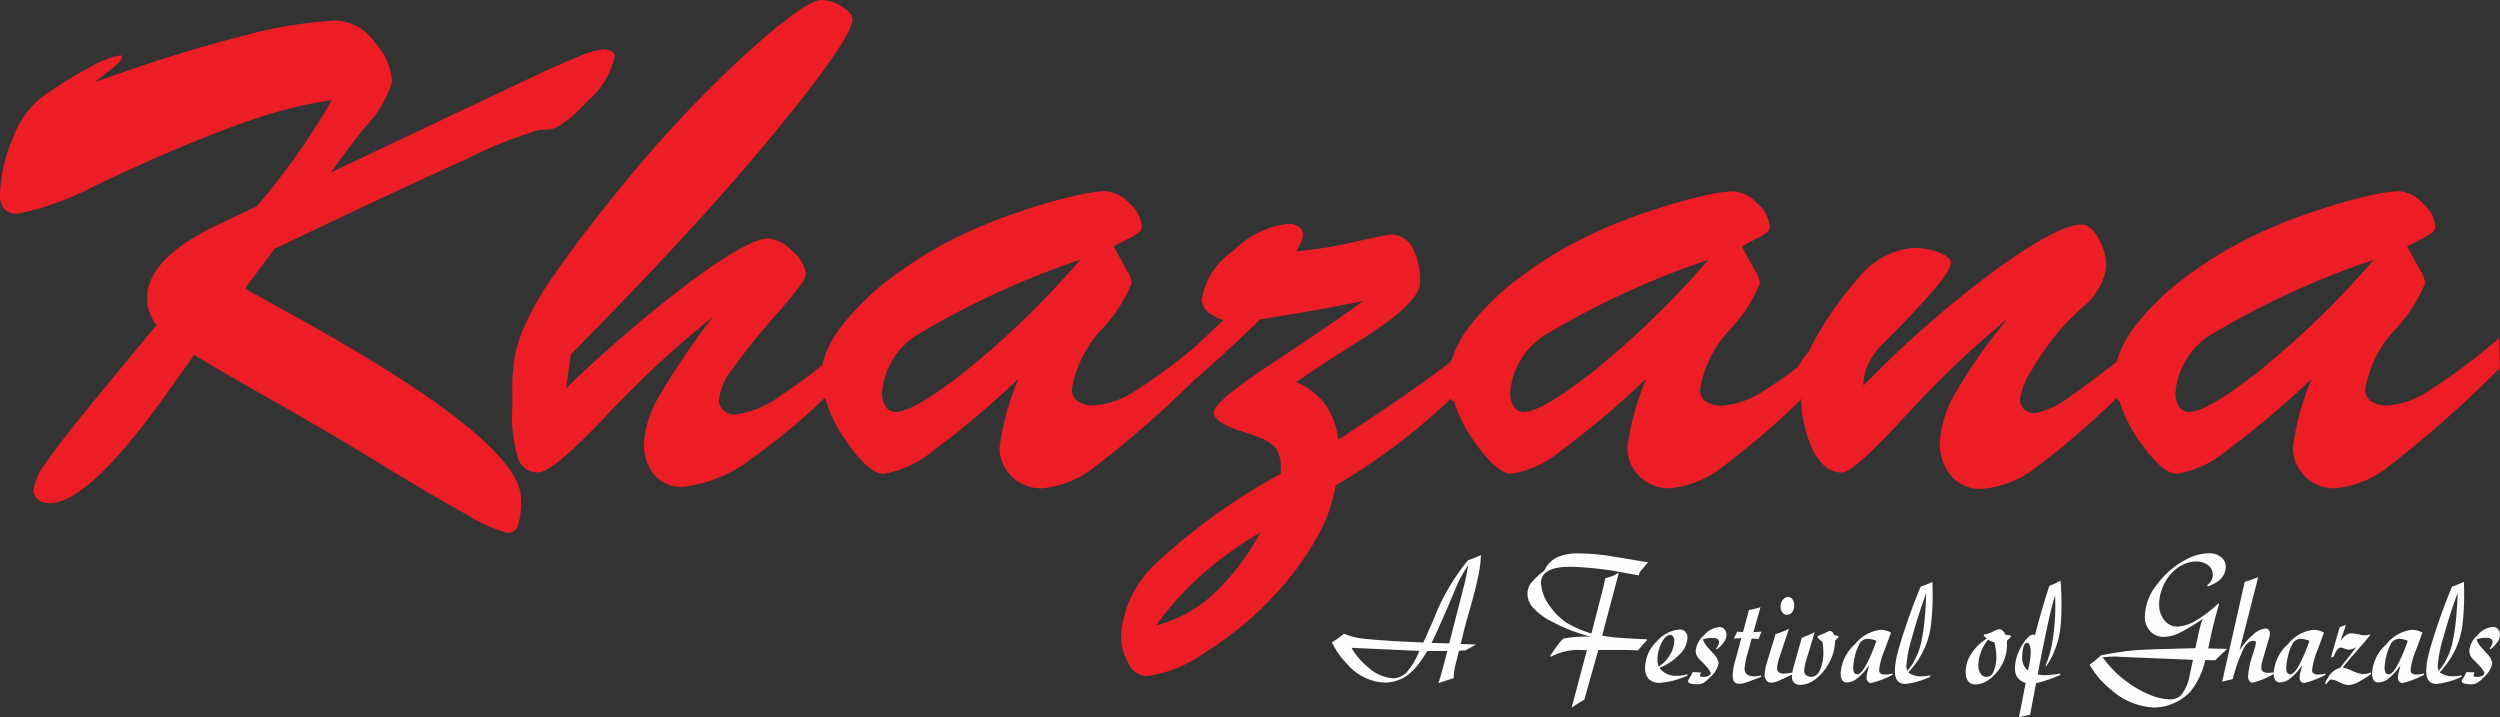 <svg xmlns="http://www.w3.org/2000/svg" xmlns:xlink="http://www.w3.org/1999/xlink" width="122" height="35" viewBox="0 0 122 35"><rect x="0" y="0" width="122" height="35" fill="#333333" stroke="none"/><defs><style>.a{fill:none;}.b{clip-path:url(#a);}.c{fill:#ec1d24;}.d{clip-path:url(#b);}.e{fill:#fefefe;}</style><clipPath id="a"><path class="a" d="M0,0H30V25H0Z"/></clipPath><clipPath id="b"><path class="a" d="M0,0H57V8H0Z" transform="translate(0 0)"/></clipPath></defs><g transform="translate(0 0)"><g transform="translate(0 1)"><path class="a" d="M0,0H30V25H0Z"/><g class="b"><path class="c" d="M14.462,14.475c-1.088-.6-1.926-1.066-2.507-1.394l1.437-1.934q6.21-2.966,9.383-4.39A20.886,20.886,0,0,1,26.349,5.33h.344q.691,0,2-1.418A4,4,0,0,0,30,1.737a.278.278,0,0,0-.164-.239A.928.928,0,0,0,29.4,1.41a4.309,4.309,0,0,0-1.191.361q-.9.359-2.5,1.117L16.156,7.411q.614-.887,1.633-2.182a5.431,5.431,0,0,0,1.345-2.245,3.174,3.174,0,0,0-.861-1.935A2.437,2.437,0,0,0,16.408,0a21.622,21.622,0,0,0-4.722.8Q8.5,1.607,4.614,3.018l.856-.672A4.217,4.217,0,0,0,5.842,2a.365.365,0,0,0,.116-.231c0-.013-.009-.025-.027-.042S5.9,1.7,5.889,1.7a4.432,4.432,0,0,0-1.564.617,19.561,19.561,0,0,0-2.382,1.5A4.629,4.629,0,0,0,.59,5.846,7.143,7.143,0,0,0,0,8.494a1,1,0,0,0,.219.713.9.9,0,0,0,.669.219,14.22,14.22,0,0,0,3.839-1.41q1.689-.787,2.726-1.247,3.1-1.359,5.121-2.014a20.846,20.846,0,0,1,3.615-.869c-.484.852-1.028,1.712-1.633,2.572s-1.279,1.733-2.019,2.606l-1.182.558c-.158.075-.371.181-.651.31Q7.18,11.589,7.177,13.56a2.067,2.067,0,0,0,.107.655,2.98,2.98,0,0,0,.349.654L4.614,18.524q-1.758,2.147-2.372,3.06a2.938,2.938,0,0,0-.605,1.3.6.6,0,0,0,.214.491.866.866,0,0,0,.568.181q1.9,0,5.722-5.359.872-1.228,1.344-1.885.657.441,3.661,2.141t5.28,3.1q2.721,1.669,4.35,2.557A7.215,7.215,0,0,0,24.748,25a.519.519,0,0,0,.526-.344,3.918,3.918,0,0,0,.149-1.326q0-2.79-10.961-8.856" transform="translate(0)"/></g></g><path class="c" d="M30.932,33a1.039,1.039,0,0,1-.855-.61,2.72,2.72,0,0,1-.37-1.441,5.357,5.357,0,0,1,1.866-3.6A29.2,29.2,0,0,1,37.5,23.123v-.265a1.75,1.75,0,0,0-.2-.932,1.771,1.771,0,0,0-.806-.559c-.225-.1-.546-.208-.982-.345-.851-.284-1.282-.582-1.282-.886,0-.361.973-1.177,2.891-2.428,1.737-1.146,3.216-2.162,4.4-3.02-.461.1-1.113.226-1.936.378-.924.165-1.969.342-3.1.525-.367.367-.809.789-1.391,1.328s-1.145,1.048-1.728,1.559v-.014l-.009.008v-.009a50.806,50.806,0,0,1-4.913,4.308,4.889,4.889,0,0,1-2.605,1.059,2.031,2.031,0,0,1-1.463-.576,1.933,1.933,0,0,1-.594-1.441,12.675,12.675,0,0,1,.888-3.252l.019-.068a43.011,43.011,0,0,1-4.125,3.482,5.089,5.089,0,0,1-2.436,1.147c-.5,0-1.119-.55-1.894-1.68a6.948,6.948,0,0,1-.961-1.984l-.018-.026-.01-.014a30.03,30.03,0,0,1-3.515,2.923,6.7,6.7,0,0,1-3.452,1.42,1.707,1.707,0,0,1-1.344-.584,2.316,2.316,0,0,1-.508-1.568,5.119,5.119,0,0,1,.741-2.273,34.766,34.766,0,0,1,2.634-3.882,48.734,48.734,0,0,0-5.183,4.8c-1.753,1.857-2.879,2.8-3.347,2.8A.994.994,0,0,1,.29,22.4,7.05,7.05,0,0,1,0,19.922v-.807a9.741,9.741,0,0,1,.118-1.7A6.572,6.572,0,0,1,.5,16.127a15.6,15.6,0,0,1,1.67-2.894c.815-1.182,1.884-2.576,3.266-4.26a59.8,59.8,0,0,1,5.986-6.365C13.339.878,14.569,0,15.076,0A1.836,1.836,0,0,1,16.1.328c.331.216.5.421.5.608,0,.619-1.313,2.523-3.9,5.66-2.568,3.111-5.878,6.7-9.836,10.683l-.241,1.672a65.156,65.156,0,0,1,6.213-5.31c1.818-1.333,3.053-2.009,3.67-2.009a1.849,1.849,0,0,1,1.148.622,1.688,1.688,0,0,1,.67,1.085,1.037,1.037,0,0,1-.233.533c-.155.227-.495.65-1.011,1.256a33.867,33.867,0,0,0-2.4,2.962,2.99,2.99,0,0,0-.6,1.436.642.642,0,0,0,.233.5.811.811,0,0,0,.564.206A4.8,4.8,0,0,0,13.1,19.3a24.529,24.529,0,0,0,2.03-1.483.027.027,0,0,1,0,.009h0s0,0,.006-.007a.068.068,0,0,1,.007-.011l-.007,0-.007,0a4.894,4.894,0,0,1,.927-1.877,12.782,12.782,0,0,1,2.744-2.6,18.776,18.776,0,0,1,2.82-1.714,24.047,24.047,0,0,1,3.3-1.337c.837-.284,1.645-.517,2.4-.693a8.579,8.579,0,0,1,1.586-.26,1.767,1.767,0,0,1,1.215.6,1.7,1.7,0,0,1,.6,1.122.376.376,0,0,1-.142.291,2.886,2.886,0,0,1-.545.319l-.689.362.65,1.18a1.569,1.569,0,0,1,.176.362.837.837,0,0,1,.049.277,7.441,7.441,0,0,1-1.458,2.239,5.564,5.564,0,0,0-1.453,2.9.685.685,0,0,0,.285.6,1.358,1.358,0,0,0,.806.206,4.223,4.223,0,0,0,2-.714,26.132,26.132,0,0,0,2.921-2.15l.026-.025,1.358-1.278a2.016,2.016,0,0,1-.788-.42.782.782,0,0,1-.27-.585,3.531,3.531,0,0,1,1.538-2.369,4.457,4.457,0,0,1,2.672-1.323.855.855,0,0,1,.527.147.449.449,0,0,1,.2.378.9.9,0,0,1-.071.329,4.482,4.482,0,0,1-.262.491,21.591,21.591,0,0,0,2.93-.475c.98-.226,1.557-.345,1.667-.345a1.194,1.194,0,0,1,1.068.609,3.361,3.361,0,0,1,.379,1.757c0,.64-.973,1.573-2.891,2.772-1.238.783-2.3,1.478-3.153,2.067a3.247,3.247,0,0,1,1.42,1.084,3.7,3.7,0,0,1,.635,1.723c.209-.131.571-.372.893-.588,1.73-1.134,3.263-2.2,4.559-3.177l0-.006,0-.005c.021-.038.045-.075.069-.111l.028-.042a5.232,5.232,0,0,1,.844-1.591,12.773,12.773,0,0,1,2.743-2.6,18.829,18.829,0,0,1,2.82-1.714,24.14,24.14,0,0,1,3.3-1.337c.837-.284,1.645-.517,2.4-.693a8.579,8.579,0,0,1,1.586-.26,1.767,1.767,0,0,1,1.215.6,1.7,1.7,0,0,1,.6,1.122.386.386,0,0,1-.142.291,2.869,2.869,0,0,1-.546.319L60,12.032l.65,1.18a1.588,1.588,0,0,1,.176.362.835.835,0,0,1,.047.277,7.393,7.393,0,0,1-1.457,2.239,5.564,5.564,0,0,0-1.453,2.9.685.685,0,0,0,.285.6,1.358,1.358,0,0,0,.806.206,4.223,4.223,0,0,0,2-.714,18.187,18.187,0,0,0,1.67-1.163.443.443,0,0,1,.08-.126.609.609,0,0,0,.071-.1,2.692,2.692,0,0,1,.366-.508,16.935,16.935,0,0,1,2.459-3.627A3.839,3.839,0,0,1,68.329,12.1a3.558,3.558,0,0,1,1.31.226c.38.158.564.326.564.513,0,.22-.27.646-.826,1.3s-1.37,1.519-2.459,2.6a3.706,3.706,0,0,0-.722.984,2.259,2.259,0,0,0-.261,1v.1a51.757,51.757,0,0,1,6.457-5.655c2.029-1.467,3.439-2.21,4.191-2.21.285,0,.552.217.816.664a2.733,2.733,0,0,1,.39,1.419,3.168,3.168,0,0,1-1.226,2c-.474.448-.771.748-.963.971a13.744,13.744,0,0,0-1.448,2.041,3.617,3.617,0,0,0-.574,1.4.7.7,0,0,0,.194.518.783.783,0,0,0,.565.188,4.292,4.292,0,0,0,1.747-.861c.561-.379,1.3-.932,2.207-1.643l0-.007a5.133,5.133,0,0,1,.885-1.714,12.8,12.8,0,0,1,2.743-2.6,18.886,18.886,0,0,1,2.821-1.714,24.046,24.046,0,0,1,3.3-1.337c.835-.284,1.643-.517,2.4-.693a8.578,8.578,0,0,1,1.586-.26,1.768,1.768,0,0,1,1.216.6,1.7,1.7,0,0,1,.6,1.122.379.379,0,0,1-.142.291,2.9,2.9,0,0,1-.546.319l-.688.362.65,1.18a1.6,1.6,0,0,1,.175.362.836.836,0,0,1,.048.277,7.412,7.412,0,0,1-1.458,2.239,5.568,5.568,0,0,0-1.452,2.9.685.685,0,0,0,.284.6,1.358,1.358,0,0,0,.806.206,4.223,4.223,0,0,0,2-.714,29.092,29.092,0,0,0,3.432-2.567L97,17.955a55.7,55.7,0,0,1-5.445,4.815,4.889,4.889,0,0,1-2.605,1.059,2.031,2.031,0,0,1-1.462-.576,1.933,1.933,0,0,1-.593-1.441,12.7,12.7,0,0,1,.887-3.252l.019-.068a42.79,42.79,0,0,1-4.125,3.482,5.09,5.09,0,0,1-2.435,1.147c-.5,0-1.119-.55-1.894-1.68a6.926,6.926,0,0,1-.917-1.85.7.7,0,0,1-.139-.162,39.434,39.434,0,0,1-4.009,3.44,4.931,4.931,0,0,1-2.615.992,1.843,1.843,0,0,1-1.444-.631,2.43,2.43,0,0,1-.561-1.651,5.463,5.463,0,0,1,.817-2.487A24.952,24.952,0,0,1,73,15.523a50.318,50.318,0,0,0-5.046,4.81c-1.656,1.81-2.691,2.727-3.076,2.727-.589,0-1.08-.4-1.457-1.189a6.58,6.58,0,0,1-.535-2.363l.018-.017.019-.018-.008-.011c-.011-.015-.022-.029-.033-.047,0,.018,0,.037,0,.055s0,.025,0,.037a40.457,40.457,0,0,1-3.8,3.262,4.89,4.89,0,0,1-2.606,1.059,2.027,2.027,0,0,1-1.462-.576,1.933,1.933,0,0,1-.594-1.441,12.727,12.727,0,0,1,.888-3.252l.019-.068a42.878,42.878,0,0,1-4.125,3.482,5.089,5.089,0,0,1-2.436,1.147c-.5,0-1.119-.55-1.894-1.68a6.978,6.978,0,0,1-.908-1.823.508.508,0,0,1-.163-.156c-.723.674-1.335,1.208-1.924,1.679a30.5,30.5,0,0,1-3.7,2.551,7.479,7.479,0,0,1-.9,2.512,14.368,14.368,0,0,1-1.974,2.723,16.606,16.606,0,0,1-3.5,2.916A6.367,6.367,0,0,1,30.932,33Zm5.582-7.025a18.412,18.412,0,0,0-2.857,2.059,15.642,15.642,0,0,0-2.246,2.487,6.533,6.533,0,0,0,2.744-1.474A11.845,11.845,0,0,0,36.514,25.975Zm54.329-13.3a40.782,40.782,0,0,0-7.88,3.617,3.651,3.651,0,0,0-1.8,2.894,1.114,1.114,0,0,0,.185.66.561.561,0,0,0,.465.261c.614,0,1.82-.715,3.585-2.126A43.04,43.04,0,0,0,90.843,12.67Zm-32.469,0a40.754,40.754,0,0,0-7.879,3.617,3.649,3.649,0,0,0-1.8,2.894,1.114,1.114,0,0,0,.185.66.558.558,0,0,0,.465.261c.614,0,1.82-.715,3.584-2.126A42.987,42.987,0,0,0,58.374,12.67Zm-30.652,0a40.793,40.793,0,0,0-7.879,3.617,3.65,3.65,0,0,0-1.8,2.894,1.135,1.135,0,0,0,.185.66.564.564,0,0,0,.466.261c.614,0,1.82-.715,3.584-2.126A42.921,42.921,0,0,0,27.722,12.67Z" transform="translate(25)"/><g transform="translate(65 27)"><path class="a" d="M0,0H57V8H0Z" transform="translate(0 0)"/><g class="d"><path class="e" d="M33.526,8V8l.326-1.673a.793.793,0,0,1-.4-.267.786.786,0,0,1-.122-.458,1.967,1.967,0,0,1,.122-.645,2.524,2.524,0,0,1,.332-.633c.168-.236.31-.356.423-.356a.3.3,0,0,1,.1.024c.24-.918.478-1.727.7-2.4a4.75,4.75,0,0,0,.548-.257c.031.347.046.72.046,1.109a10.8,10.8,0,0,1-.056,1.225,3.778,3.778,0,0,1-.192.836,3.86,3.86,0,0,1-.5,1.014l-.026-.044a5.435,5.435,0,0,0,.294-.97A10.276,10.276,0,0,0,35.3,2.547c0-.145,0-.309-.014-.487-.176.532-.461,1.828-.847,3.852a1.606,1.606,0,0,0,.335.037,6.4,6.4,0,0,0,.79-.079l-.04.074a6.805,6.805,0,0,1-1.165.4L34.07,7.878c-.191.04-.368.08-.543.122Zm.386-3.633c-.066,0-.121.063-.162.187a1.626,1.626,0,0,0-.064.494.761.761,0,0,0,.278.673l.059-.273A3.278,3.278,0,0,0,34.1,4.8a.816.816,0,0,0-.05-.313C34.016,4.406,33.97,4.367,33.912,4.367Zm6.223,3.159a3.345,3.345,0,0,1-2.082-.842,4.368,4.368,0,0,1-1.082-1.248,5.442,5.442,0,0,0,.563-.457c.571-.109,1.036-.183,1.382-.22s.825-.063,1.423-.08l1.793-.048.11-.5a7.434,7.434,0,0,1,.242-.926,8.272,8.272,0,0,1-1.115.674,1.847,1.847,0,0,1-.759.2.9.9,0,0,1-.674-.269,1.024,1.024,0,0,1-.268-.735,2.583,2.583,0,0,1,.609-1.569A4.127,4.127,0,0,1,41.765.26,2.441,2.441,0,0,1,42.8,0a.875.875,0,0,1,.616.213.583.583,0,0,1,.2.455.872.872,0,0,1-.366.688,1.891,1.891,0,0,1-.514.261l-.023-.069a.593.593,0,0,0,.27-.518.548.548,0,0,0-.228-.45A.927.927,0,0,0,42.175.4a1.48,1.48,0,0,0-.609.141,1.879,1.879,0,0,0-.552.386,2.229,2.229,0,0,0-.49.769,2.15,2.15,0,0,0-.158.8,1.177,1.177,0,0,0,.278.8.777.777,0,0,0,.6.283,1.937,1.937,0,0,0,.905-.29,5.806,5.806,0,0,0,1.1-.837l.036.03c-.169.6-.306,1.139-.407,1.6l-.118.561.929.025c-.183.162-.381.348-.587.553l-.488-.01a3.631,3.631,0,0,1-.735,1.552,2.433,2.433,0,0,1-.8.553A2.378,2.378,0,0,1,40.136,7.526Zm-1.91-2.483a5.919,5.919,0,0,0-.616.031,5.189,5.189,0,0,0,1.314,1.287,4.776,4.776,0,0,0,1.024.558,2.594,2.594,0,0,0,.928.207.747.747,0,0,0,.572-.21,2.22,2.22,0,0,0,.417-1l.154-.716-3.5-.143C38.4,5.046,38.3,5.043,38.226,5.043Zm-26.5,2.479H11.7l.742-2.8h-.253a2.862,2.862,0,0,0-1.515.331L10.656,5c.108-.174.232-.351.379-.544a1.455,1.455,0,0,1,.273-.3A6.506,6.506,0,0,1,12.62,4.07a8.761,8.761,0,0,1-2.081-.841,2.931,2.931,0,0,1-.76-.613,1,1,0,0,1-.238-.634.889.889,0,0,1,.168-.525,3.469,3.469,0,0,1,.649-.6,1.332,1.332,0,0,1,.606-.65,2.457,2.457,0,0,1,1.085-.2,10.525,10.525,0,0,1,1.644.147l1.735.288c-.227.257-.341.39-.381.446a.329.329,0,0,0-.065.192L14.53,1l-.6-.109c-.319-.061-.711-.115-1.2-.164C12.272.682,11.889.66,11.6.66c-.927,0-1.4.268-1.4.8a2.126,2.126,0,0,0,.5,1.205,2.935,2.935,0,0,0,.761.731,5.494,5.494,0,0,0,1.2.52l.552-2.144c.069-.284.107-.461.12-.556a3.391,3.391,0,0,0,.341-.1A2.817,2.817,0,0,0,14,.946l-.814,3.076c.321.051.584.085.8.1s.642.043,1.385.078v.047c-.16.165-.3.326-.433.491-.341-.014-.625-.022-.823-.022H13l-.686,2.431a6.277,6.277,0,0,0-.591.373ZM49.63,6.431a.988.988,0,0,1-.409-.112l-.185-.084a.7.7,0,0,0-.271-.075l-.042,0a1.317,1.317,0,0,0-.175.187c-.023.029-.039.043-.05.043s-.026-.01-.026-.031a.546.546,0,0,1,.11-.247,1.039,1.039,0,0,1,.622-.531L49.665,5c.152-.194.245-.317.31-.414a.833.833,0,0,1-.337.119.923.923,0,0,1-.279-.074.354.354,0,0,0-.128-.027c-.126,0-.24.146-.341.435l-.141.048.425-1.482c.108-.033.218-.076.312-.113l-.281.814c.168-.266.353-.4.545-.4a2.338,2.338,0,0,1,.43.07A1,1,0,0,0,50.369,4a.918.918,0,0,0,.285-.039l.013.03c-.161.2-.31.377-.444.532l-.529.6c-.192.228-.317.382-.371.456a1.687,1.687,0,0,1,.428.14,1.569,1.569,0,0,0,.6.18,1.088,1.088,0,0,0,.341-.083l.023.065a4.15,4.15,0,0,1-.624.4A1.121,1.121,0,0,1,49.63,6.431ZM22.865,6.422a.433.433,0,0,1-.307-.1.384.384,0,0,1-.11-.289,1.052,1.052,0,0,1,.007-.116c-.346.168-.583.277-.7.324a.924.924,0,0,1-.321.071A.274.274,0,0,1,21.2,6.2a.439.439,0,0,1-.085-.284,2.726,2.726,0,0,1,.146-.7l.387-1.273a4.479,4.479,0,0,0,.652-.257l-.44,1.323a2.263,2.263,0,0,0-.14.59c0,.182.111.274.331.274a2.261,2.261,0,0,0,.414-.055,2.66,2.66,0,0,1,.062-.267l.4-1.426c.213-.081.425-.172.628-.27L23.182,5.1a2.731,2.731,0,0,0-.139.649.254.254,0,0,0,.1.2.38.38,0,0,0,.25.08c.176,0,.319-.113.425-.337a2.1,2.1,0,0,0,.161-.894,3.618,3.618,0,0,0-.037-.464L23.8,4.217c-.071-.064-.106-.107-.106-.131s.043-.07.131-.1c.048-.016.144-.056.269-.112a.744.744,0,0,1,.207-.083c.083,0,.151.064.207.2a1.2,1.2,0,0,0,.188.04l.024.069c-.067.067-.12.116-.167.156a2.314,2.314,0,0,1-.341,1.174,2.374,2.374,0,0,1-.635.725A1.225,1.225,0,0,1,22.865,6.422Zm8.55-.018c-.325,0-.49-.213-.49-.632A1.622,1.622,0,0,1,31.2,4.9a2.476,2.476,0,0,1,.758-.74c-.1-.082-.153-.134-.153-.16s.03-.039.085-.047a1.392,1.392,0,0,0,.342-.118,1.14,1.14,0,0,1,.32-.127c.129,0,.237.091.32.27A1.615,1.615,0,0,0,33.1,4l.034.066a1.335,1.335,0,0,1-.193.2v.023c0,.094,0,.154,0,.179a2.062,2.062,0,0,1-.46,1.293,1.99,1.99,0,0,1-.523.473A1.085,1.085,0,0,1,31.415,6.4Zm.607-2.191a1.951,1.951,0,0,0-.343.59,1.826,1.826,0,0,0-.136.656.713.713,0,0,0,.111.416.342.342,0,0,0,.289.158.352.352,0,0,0,.328-.234,1.8,1.8,0,0,0,.152-.758,3.022,3.022,0,0,0-.1-.7A1.056,1.056,0,0,1,32.022,4.214ZM55.6,6.391c-.314,0-.472-.051-.472-.152A.335.335,0,0,1,55.2,6.1a2.228,2.228,0,0,0,.158-.3H55.4l.35.009L55.706,6a.6.6,0,0,0,.185.034.551.551,0,0,0,.236-.052c.072-.035.109-.074.109-.117,0-.082-.093-.222-.277-.418L55.713,5.2a.643.643,0,0,1-.212-.421A1.156,1.156,0,0,1,55.9,4a1.116,1.116,0,0,1,.751-.408A.329.329,0,0,1,56.9,3.7a.4.4,0,0,1,.1.276.649.649,0,0,1-.124.352,1.523,1.523,0,0,1-.352.36l-.031-.042a.587.587,0,0,0,.147-.3c0-.148-.109-.222-.324-.222a1.466,1.466,0,0,0-.463.078,1.087,1.087,0,0,0,.22.373l.262.291a.9.9,0,0,1,.288.5,1.215,1.215,0,0,1-.42.687,1.509,1.509,0,0,1-.316.269A.576.576,0,0,1,55.6,6.391Zm-37.753,0c-.314,0-.472-.051-.472-.152a.326.326,0,0,1,.069-.14,2.341,2.341,0,0,0,.158-.3h.041L18,5.814,17.952,6a.6.6,0,0,0,.185.034.549.549,0,0,0,.235-.052c.072-.035.109-.074.109-.117,0-.082-.094-.222-.278-.418L17.96,5.2a.643.643,0,0,1-.212-.421,1.155,1.155,0,0,1,.4-.77A1.117,1.117,0,0,1,18.9,3.6a.325.325,0,0,1,.251.106.391.391,0,0,1,.1.276.649.649,0,0,1-.124.352,1.5,1.5,0,0,1-.352.36l-.031-.042a.592.592,0,0,0,.148-.3c0-.148-.109-.222-.324-.222A1.469,1.469,0,0,0,18.1,4.2a1.118,1.118,0,0,0,.221.373l.262.291a.9.9,0,0,1,.288.5,1.215,1.215,0,0,1-.42.687,1.556,1.556,0,0,1-.316.269A.576.576,0,0,1,17.85,6.391ZM53.9,6.375c-.333,0-.5-.214-.5-.635a3.338,3.338,0,0,1,.1-.734c.066-.286.182-.682.344-1.175.262-.8.536-1.54.814-2.2a5.543,5.543,0,0,0,.579-.239c.009.165.013.344.013.547a12.141,12.141,0,0,1-.078,1.516,4.19,4.19,0,0,1-.256,1.029,4.394,4.394,0,0,1-.346.67,5.3,5.3,0,0,1-.511.658A1.06,1.06,0,0,0,54.767,6a2.548,2.548,0,0,0,.36-.04l.01.062A3.755,3.755,0,0,1,53.9,6.375Zm1.029-4.433c-.273.745-.5,1.468-.69,2.149a6.559,6.559,0,0,0-.279,1.4.677.677,0,0,0,.05.244,2.8,2.8,0,0,0,.4-.612,3.4,3.4,0,0,0,.263-.732,9.163,9.163,0,0,0,.173-1.107C54.891,2.855,54.92,2.4,54.932,1.942ZM27.97,6.375c-.333,0-.5-.214-.5-.635a3.338,3.338,0,0,1,.1-.734c.062-.272.171-.646.343-1.175.26-.795.534-1.533.814-2.2A5.542,5.542,0,0,0,29.3,1.4c.009.182.013.366.013.547a12.141,12.141,0,0,1-.078,1.516,4.19,4.19,0,0,1-.256,1.029,4.483,4.483,0,0,1-.346.67,5.377,5.377,0,0,1-.51.658A1.058,1.058,0,0,0,28.834,6a2.575,2.575,0,0,0,.36-.04l.01.062A3.755,3.755,0,0,1,27.97,6.375ZM29,1.942c-.273.745-.5,1.468-.69,2.149a6.559,6.559,0,0,0-.279,1.4.66.66,0,0,0,.05.244,2.788,2.788,0,0,0,.4-.612,3.4,3.4,0,0,0,.264-.732,8.906,8.906,0,0,0,.172-1.107C28.958,2.859,28.987,2.406,29,1.942ZM19.864,6.366c-.206,0-.31-.135-.31-.4a2.911,2.911,0,0,1,.122-.712l.3-1.112c-.1,0-.215.011-.363.021.058-.12.11-.227.162-.339.1.01.2.017.283.022l.292-1.079a4.8,4.8,0,0,0,.563-.135l-.345,1.214c.106,0,.22-.011.391-.022l-.067.166-.078.2a3.306,3.306,0,0,0-.331-.03l-.2.725a3.564,3.564,0,0,0-.148.74c0,.254.161.382.48.382a1.607,1.607,0,0,0,.324-.044l.013.06-.086.036c-.375.145-.626.239-.726.27A.94.94,0,0,1,19.864,6.366ZM5.2,6.334v0c.116-.389.209-.72.283-1.01L5.63,4.77H4.651a7.446,7.446,0,0,1-.47.691,3.126,3.126,0,0,1-.417.427,1.887,1.887,0,0,1-1.227.421A2.551,2.551,0,0,1,.777,5.444,3.935,3.935,0,0,1,0,4.349a5.625,5.625,0,0,0,.585-.423,3.754,3.754,0,0,0,.669.2c.2.044.822.1,1.76.158l1.442.073c.059-.12.148-.316.27-.6l.242-.548A10.414,10.414,0,0,1,6.637.343C6.859.265,7.071.18,7.268.09a5.264,5.264,0,0,1-.114.94c-.075.391-.182.835-.328,1.357L6.566,3.3c-.05.18-.115.428-.2.783l-.043.17c-.016.063-.03.12-.044.172l.755.026-.519.287L6.2,4.753l-.139.561a3.334,3.334,0,0,0-.12.673c0,.026,0,.063.006.109-.214.061-.449.137-.738.238ZM.952,4.613a3.452,3.452,0,0,0,.785.926A2.028,2.028,0,0,0,2.97,6.1a.926.926,0,0,0,.682-.3,3.647,3.647,0,0,0,.612-1.035ZM6.639.594A6.083,6.083,0,0,0,6,1.8l-.351.825c-.312.727-.577,1.315-.787,1.748L5.72,4.4l.737-2.87A8.012,8.012,0,0,0,6.639.594ZM52.245,6.331a.2.2,0,0,1-.163-.075.3.3,0,0,1-.061-.2,1.638,1.638,0,0,1,.059-.331c.02-.073.04-.162.06-.256a2.983,2.983,0,0,1-.569.634.838.838,0,0,1-.514.2c-.2,0-.3-.154-.3-.458a2.069,2.069,0,0,1,.7-1.409,1.877,1.877,0,0,1,1.229-.7,1.086,1.086,0,0,1,.529.134c-.04.113-.155.424-.311.844a3.5,3.5,0,0,0-.268.984c0,.144.094.217.278.217a1.109,1.109,0,0,0,.364-.052l.017.066A4.313,4.313,0,0,1,52.245,6.331Zm-.176-2.157a.473.473,0,0,0-.41.274,2.239,2.239,0,0,0-.2.549,2.506,2.506,0,0,0-.091.6c0,.2.068.309.2.309s.3-.185.488-.565A8.453,8.453,0,0,0,52.5,4.27,1.259,1.259,0,0,0,52.069,4.173ZM47.444,6.331a.2.2,0,0,1-.163-.075.3.3,0,0,1-.061-.2,1.615,1.615,0,0,1,.06-.331c.017-.064.037-.15.059-.256a2.988,2.988,0,0,1-.568.634.841.841,0,0,1-.514.2c-.186,0-.285-.137-.3-.407l.014-.007-.013-.065a2.068,2.068,0,0,1,.694-1.388,1.877,1.877,0,0,1,1.228-.7,1.088,1.088,0,0,1,.53.134l-.024.069c-.061.165-.155.421-.288.776a3.484,3.484,0,0,0-.267.984c0,.144.093.217.277.217a1.109,1.109,0,0,0,.364-.052l.017.066A4.36,4.36,0,0,1,47.444,6.331ZM47.27,4.173a.471.471,0,0,0-.41.274,2.166,2.166,0,0,0-.2.549,2.517,2.517,0,0,0-.092.6c0,.2.068.309.2.309s.3-.19.489-.565A8.449,8.449,0,0,0,47.7,4.27,1.249,1.249,0,0,0,47.27,4.173ZM26.312,6.331a.2.2,0,0,1-.164-.075.3.3,0,0,1-.06-.2,1.639,1.639,0,0,1,.059-.331c.021-.077.041-.163.059-.256a2.987,2.987,0,0,1-.568.634.838.838,0,0,1-.514.2c-.2,0-.3-.154-.3-.458a2.068,2.068,0,0,1,.7-1.409,1.877,1.877,0,0,1,1.228-.7,1.081,1.081,0,0,1,.529.134c-.04.115-.156.43-.311.844A3.516,3.516,0,0,0,26.7,5.7c0,.144.094.217.278.217a1.1,1.1,0,0,0,.363-.052l.017.066A4.37,4.37,0,0,1,26.312,6.331Zm-.175-2.157a.471.471,0,0,0-.41.274,2.178,2.178,0,0,0-.2.549,2.506,2.506,0,0,0-.091.6c0,.2.068.309.2.309s.3-.185.489-.565a8.449,8.449,0,0,0,.444-1.069A1.249,1.249,0,0,0,26.137,4.173ZM15.984,6.322a.7.7,0,0,1-.536-.2.766.766,0,0,1-.168-.526,1.825,1.825,0,0,1,.587-1.313,1.621,1.621,0,0,1,1.118-.562.34.34,0,0,1,.264.112.424.424,0,0,1,.1.3,1.205,1.205,0,0,1-.385.8,2.784,2.784,0,0,1-.987.659,1,1,0,0,0,.868.387,1.529,1.529,0,0,0,.492-.078l.016.065A3.917,3.917,0,0,1,15.984,6.322ZM16.5,3.987c-.116,0-.231.086-.341.257a1.642,1.642,0,0,0-.2.449,1.769,1.769,0,0,0-.076.494.879.879,0,0,0,.064.339,1.636,1.636,0,0,0,.516-.517,1.4,1.4,0,0,0,.241-.748.326.326,0,0,0-.057-.2A.175.175,0,0,0,16.5,3.987ZM44.931,6.314a.191.191,0,0,1-.164-.088.4.4,0,0,1-.061-.234,4.349,4.349,0,0,1,.243-1.1l.083-.273a1.026,1.026,0,0,0,.056-.249c0-.064-.037-.1-.113-.1-.19,0-.351.127-.494.39a8.627,8.627,0,0,0-.526,1.48l-.242.058-.271.069,1.1-4.871c.21-.067.432-.144.658-.23l-.91,3.574a3.507,3.507,0,0,1,.671-.78,1.007,1.007,0,0,1,.606-.289.182.182,0,0,1,.148.069.272.272,0,0,1,.057.183,1.3,1.3,0,0,1-.067.3l-.269.919a1.815,1.815,0,0,0-.085.435c0,.17.111.257.331.257a2.44,2.44,0,0,0,.276-.018v.02q0,.026,0,.051A3.811,3.811,0,0,1,44.931,6.314ZM22.2,3a.266.266,0,0,1-.22-.113.455.455,0,0,1-.088-.287A.512.512,0,0,1,22,2.275a.328.328,0,0,1,.257-.141.256.256,0,0,1,.216.117.5.5,0,0,1,.083.3.51.51,0,0,1-.1.321A.308.308,0,0,1,22.2,3Z"/></g></g></g></svg>